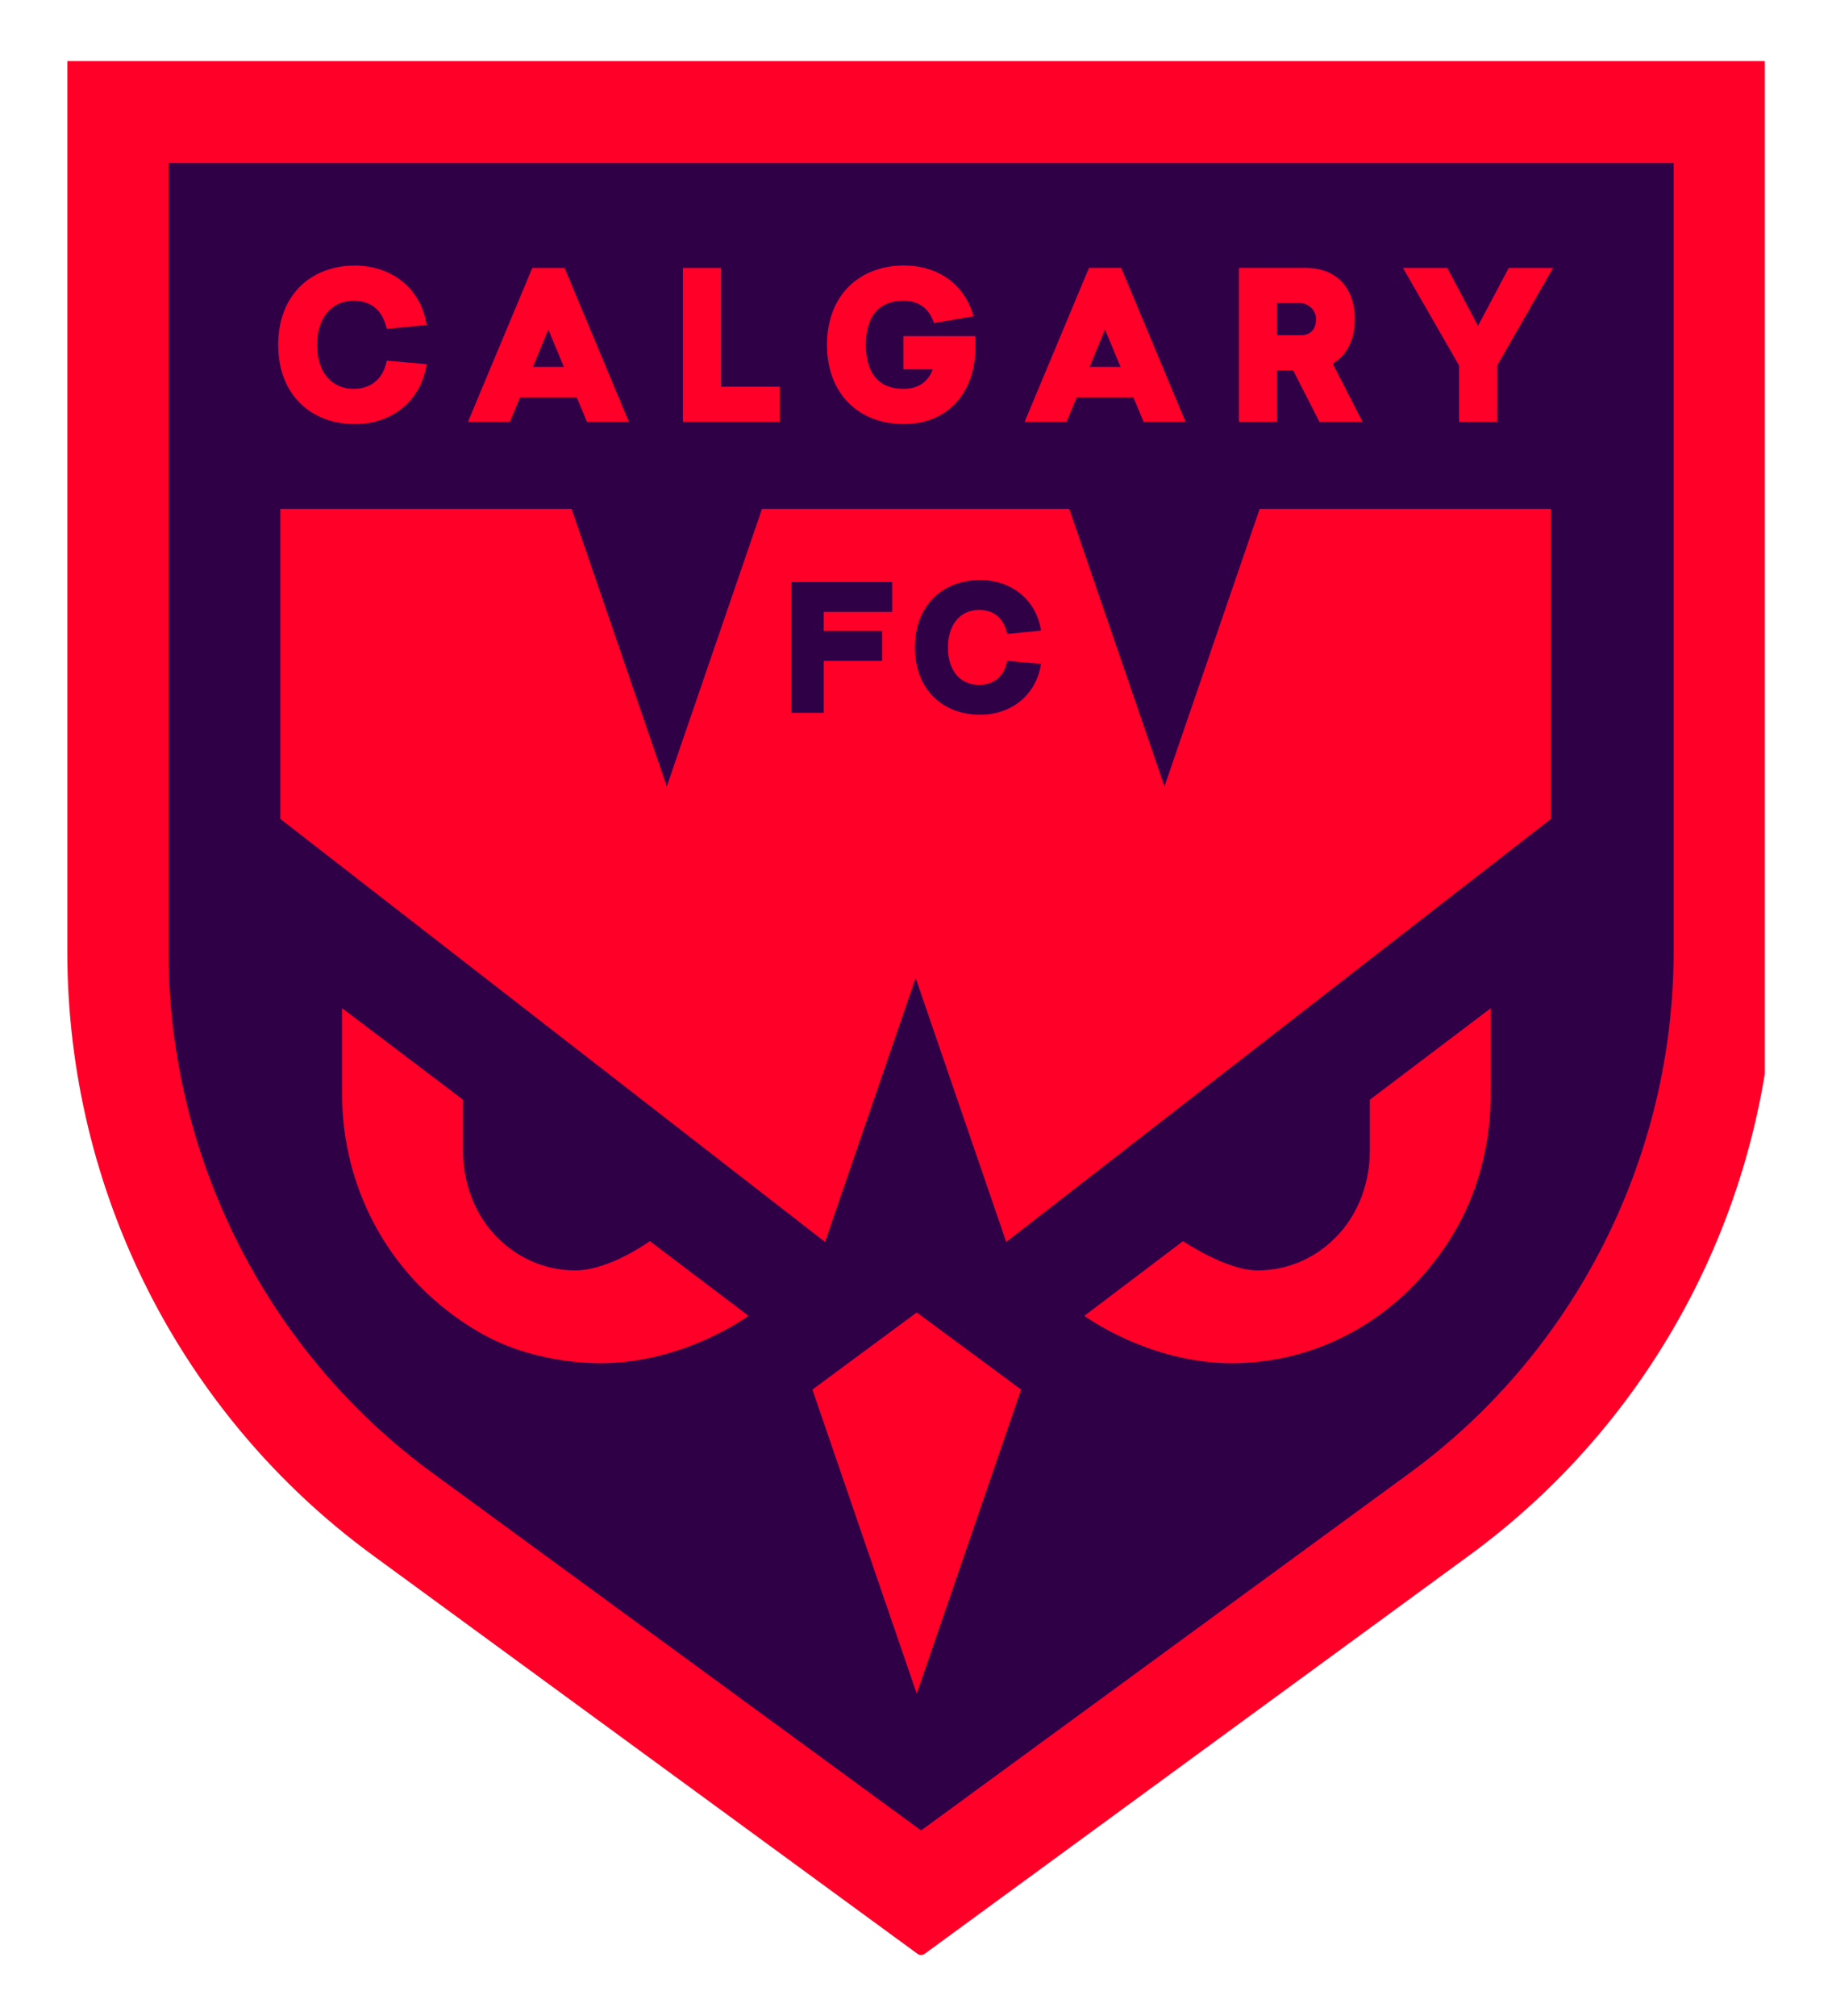 <?xml version="1.0" encoding="UTF-8" standalone="no"?>
<!-- Created with Inkscape (http://www.inkscape.org/) -->

<svg
   width="300"
   height="330"
   viewBox="0 0 79.375 87.312"
   version="1.1"
   id="svg1"
   xml:space="preserve"
   inkscape:version="1.4 (e7c3feb1, 2024-10-09)"
   sodipodi:docname="CGY.svg"
   xmlns:inkscape="http://www.inkscape.org/namespaces/inkscape"
   xmlns:sodipodi="http://sodipodi.sourceforge.net/DTD/sodipodi-0.dtd"
   xmlns="http://www.w3.org/2000/svg"
   xmlns:svg="http://www.w3.org/2000/svg"><sodipodi:namedview
     id="namedview1"
     pagecolor="#ffffff"
     bordercolor="#000000"
     borderopacity="0.25"
     inkscape:showpageshadow="2"
     inkscape:pageopacity="0.0"
     inkscape:pagecheckerboard="0"
     inkscape:deskcolor="#d1d1d1"
     inkscape:document-units="mm"
     inkscape:zoom="0.89887065"
     inkscape:cx="109.0257"
     inkscape:cy="101.23815"
     inkscape:window-width="1496"
     inkscape:window-height="1177"
     inkscape:window-x="323"
     inkscape:window-y="151"
     inkscape:window-maximized="0"
     inkscape:current-layer="layer1" /><defs
     id="defs1"><clipPath
       id="clip0_2551_10064"><rect
         width="81"
         height="93"
         fill="#ffffff"
         transform="translate(10,5)"
         id="rect15"
         x="0"
         y="0" /></clipPath></defs><g
     inkscape:label="Layer 1"
     inkscape:groupmode="layer"
     id="layer1"
     transform="translate(-76.2,-121.619)"><g
       style="fill:none"
       id="g1"
       transform="matrix(0.908,0,0,0.908,70.036,119.725)"><g
         clip-path="url(#clip0_2551_10064)"
         id="g15"><path
           d="M 50.748,92.394 75.495,74.294 C 84.025,68.057 89.072,58.085 89.072,47.472 V 7.425 H 12.422 V 47.472 c 0,10.613 5.048,20.585 13.577,26.823 l 24.747,18.1 z"
           fill="#300047"
           id="path1" /><path
           d="M 50.569,95.279 24.572,76.266 C 15.417,69.571 10,58.869 10,47.478 V 5 h 81.478 v 42.478 c 0,11.391 -5.417,22.093 -14.572,28.789 L 50.909,95.28 c -0.102,0.074 -0.239,0.074 -0.339,0 z M 14.828,9.86 V 47.477 c 0,9.803 4.704,19.094 12.582,24.857 L 50.739,89.395 74.067,72.334 C 81.945,66.572 86.649,57.28 86.649,47.477 V 9.86 Z"
           fill="#ff0028"
           id="path2" /><path
           d="m 50.532,64.687 -4.978,3.679 4.978,14.505 4.979,-14.505 z"
           fill="#ff0028"
           id="path3" /><path
           d="m 35.461,67.107 c -1.167,0 -2.345,-0.17 -3.502,-0.501 -0.842,-0.243 -1.652,-0.59 -2.406,-1.037 -4.035,-2.383 -6.444,-6.621 -6.444,-11.337 v -4.059 l 5.772,4.367 v 2.424 c 0,1.456 0.49,2.884 1.445,3.946 1.025,1.14 2.422,1.77 3.914,1.77 1.646,0 3.556,-1.396 3.555,-1.395 l 4.707,3.561 c 0,0 -3.073,2.26 -7.041,2.26 z"
           fill="#ff0028"
           id="path4" /><path
           d="m 65.573,67.108 c -3.972,0 -7.042,-2.261 -7.042,-2.261 l 4.707,-3.561 c 0,0 2.051,1.395 3.555,1.395 1.504,0 2.889,-0.63 3.914,-1.771 0.955,-1.062 1.445,-2.49 1.445,-3.947 v -2.422 l 5.772,-4.367 v 4.033 c 0,2.461 -0.62,4.792 -1.794,6.74 -2.325,3.858 -6.271,6.16 -10.557,6.16 z"
           fill="#ff0028"
           id="path5" /><path
           d="m 27.145,17.587 -1.902,0.187 c -0.198,-0.913 -0.763,-1.345 -1.583,-1.345 -1.073,0 -1.743,0.844 -1.743,2.102 0,1.394 0.763,2.102 1.743,2.102 0.81,0 1.413,-0.452 1.583,-1.344 l 1.902,0.167 c -0.273,1.778 -1.686,2.857 -3.419,2.857 -2.11,0 -3.664,-1.413 -3.664,-3.78 0,-2.367 1.554,-3.78 3.664,-3.78 1.734,0 3.146,1.071 3.419,2.837 z"
           fill="#ff0028"
           id="path6" /><path
           d="m 34.798,22.208 -0.49,-1.169 h -2.704 l -0.489,1.169 h -1.997 l 3.071,-7.344 h 1.535 l 3.071,7.344 h -1.997 z m -1.102,-2.622 -0.745,-1.787 -0.735,1.787 h 1.478 z"
           fill="#ff0028"
           id="path7" /><path
           d="m 43.99,20.528 v 1.68 H 39.375 V 14.864 h 1.818 v 5.665 h 2.798 z"
           fill="#ff0028"
           id="path8" /><path
           d="m 53.333,18.629 c 0,2.16 -1.3,3.682 -3.419,3.682 -2.118,0 -3.664,-1.413 -3.664,-3.78 0,-2.367 1.554,-3.78 3.664,-3.78 1.62,0 2.881,0.863 3.328,2.417 l -1.886,0.326 c -0.215,-0.656 -0.683,-1.065 -1.462,-1.065 -1.111,0 -1.79,0.668 -1.79,2.102 0,1.433 0.678,2.102 1.79,2.102 0.613,0 1.149,-0.245 1.403,-0.932 h -1.403 v -1.583 h 3.438 v 0.512 z"
           fill="#ff0028"
           id="path9" /><path
           d="m 61.36,22.207 -0.49,-1.169 h -2.704 l -0.489,1.169 h -1.997 l 3.071,-7.344 h 1.535 l 3.071,7.344 h -1.997 z m -1.102,-2.622 -0.745,-1.787 -0.735,1.787 h 1.478 z"
           fill="#ff0028"
           id="path10" /><path
           d="m 68.496,19.753 h -0.772 v 2.454 h -1.818 v -7.344 h 3.183 c 1.423,0 2.345,0.904 2.345,2.445 0,0.992 -0.386,1.728 -1.056,2.122 l 1.423,2.779 H 69.749 L 68.496,19.754 Z m 0.376,-1.679 c 0.447,0 0.709,-0.287 0.716,-0.749 0.006,-0.436 -0.351,-0.783 -0.768,-0.783 h -1.096 v 1.531 h 1.149 z"
           fill="#ff0028"
           id="path11" /><path
           d="m 78.228,22.209 h -1.818 V 19.518 L 73.734,14.864 h 2.11 l 1.469,2.769 1.469,-2.769 h 2.11 l -2.666,4.654 v 2.691 z"
           fill="#ff0028"
           id="path12" /><path
           d="M 66.896,26.358 62.352,39.598 57.808,26.358 H 43.149 L 38.605,39.598 34.06,26.358 H 20.164 V 41.144 L 46.156,61.322 50.479,48.727 54.801,61.322 80.793,41.144 V 26.358 Z"
           fill="#ff0028"
           id="path13" /><path
           d="m 46.092,31.271 v 0.91 h 2.791 v 1.427 h -2.791 v 2.478 h -1.545 v -6.24 h 4.815 v 1.426 h -3.27 z"
           fill="#300047"
           id="path14" /><path
           d="m 56.463,32.164 -1.616,0.159 c -0.169,-0.776 -0.648,-1.143 -1.344,-1.143 -0.912,0 -1.481,0.718 -1.481,1.785 0,1.185 0.648,1.785 1.481,1.785 0.689,0 1.2,-0.384 1.344,-1.143 l 1.616,0.142 c -0.232,1.51 -1.432,2.427 -2.905,2.427 -1.793,0 -3.113,-1.201 -3.113,-3.212 0,-2.011 1.32,-3.212 3.113,-3.212 1.472,0 2.673,0.91 2.905,2.411 z"
           fill="#300047"
           id="path15" /></g></g></g></svg>
